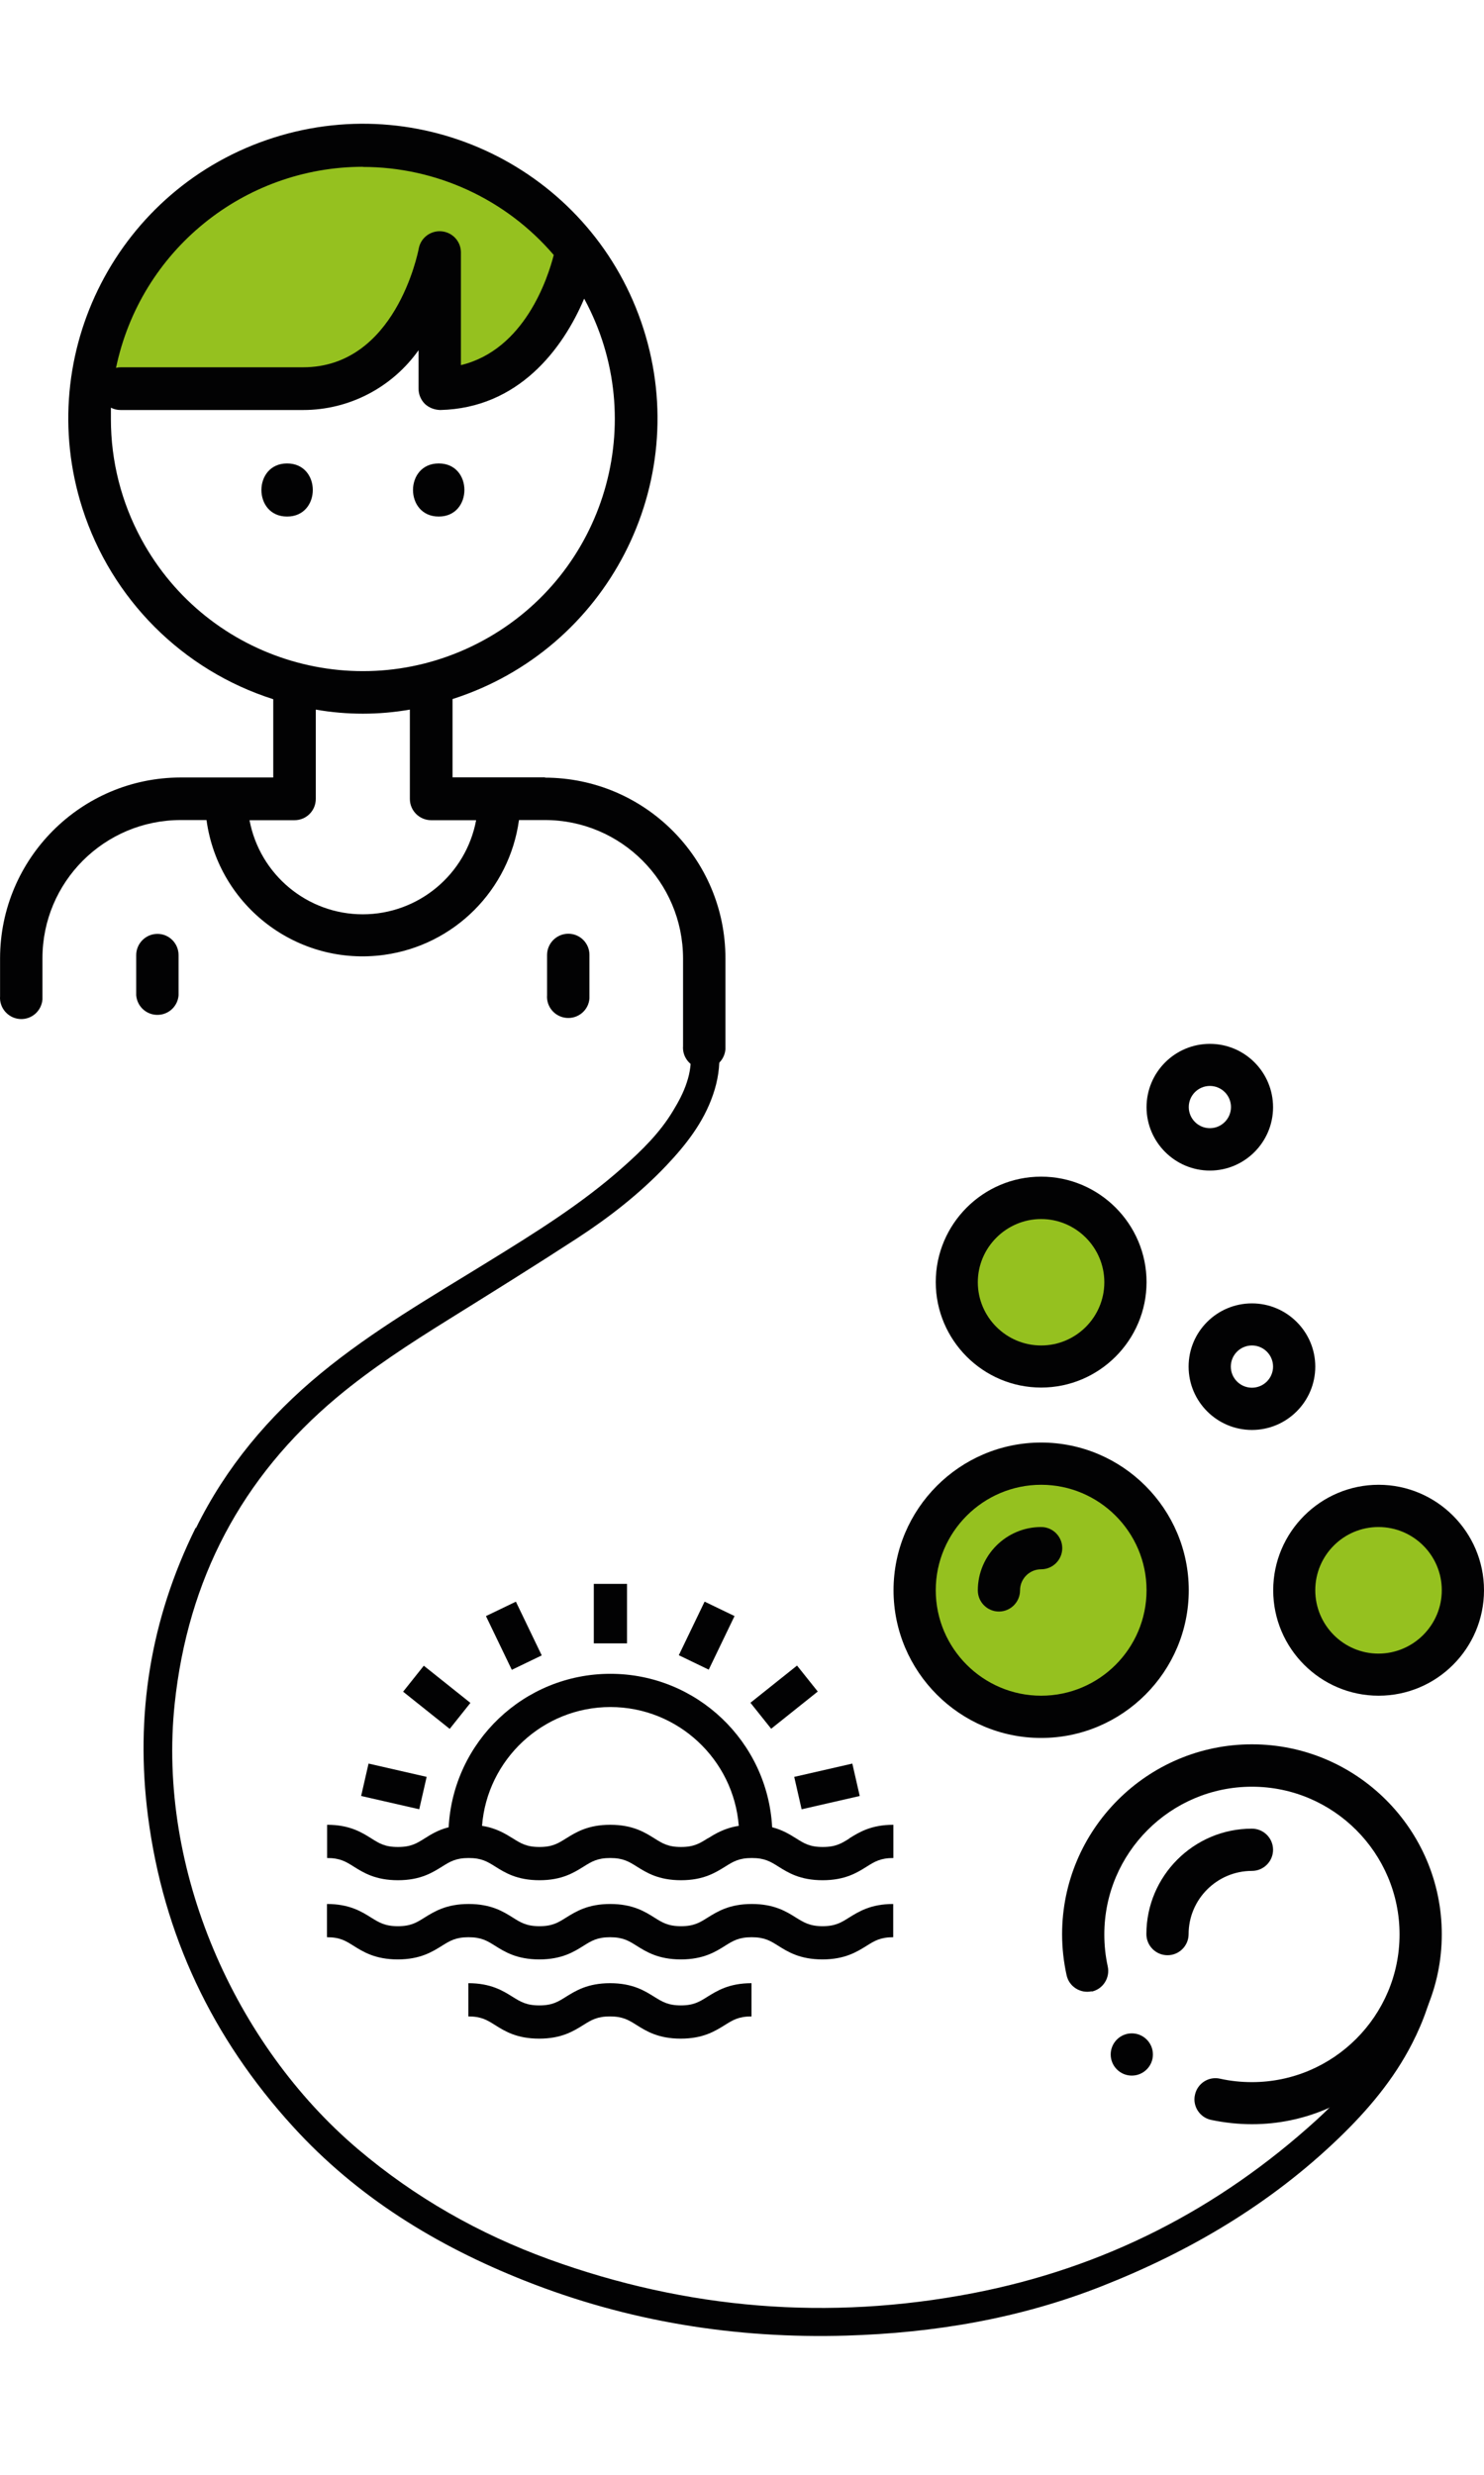 <svg width="96" height="160" viewBox="0 0 96 160" fill="none" xmlns="http://www.w3.org/2000/svg">
<path d="M12.656 98.775C9.734 104.68 8.73 110.895 9.574 117.432C10.568 125.114 13.741 131.771 18.942 137.475C23.099 142.044 28.23 145.187 33.934 147.446C40.621 150.097 47.57 151.212 54.75 151.001C60.443 150.83 65.986 149.896 71.298 147.797C76.981 145.558 82.173 142.496 86.601 138.238C88.479 136.431 90.156 134.452 91.351 132.113C92.877 129.141 93.459 126.028 92.656 122.734C92.656 122.734 91.029 121.549 90.216 121.369C91.501 124.12 91.471 126.942 90.356 129.773C89.232 132.625 87.414 135.015 85.185 137.043C78.819 142.837 71.418 146.623 62.934 148.259C53.585 150.057 44.447 149.304 35.52 146.07C30.992 144.424 26.845 142.074 23.15 138.941C15.187 132.183 10.166 120.877 11.301 110.142C12.154 102.129 15.608 95.522 21.784 90.351C24.043 88.463 26.513 86.866 29.014 85.31C31.805 83.573 34.597 81.836 37.348 80.048C39.427 78.693 41.385 77.166 43.102 75.359C44.377 74.013 45.512 72.567 46.124 70.78C46.446 69.856 46.576 68.942 46.526 68.039H44.678C44.728 68.681 44.648 69.334 44.427 69.987C44.216 70.639 43.885 71.252 43.523 71.844C42.68 73.24 41.525 74.375 40.31 75.449C37.629 77.839 34.587 79.717 31.544 81.595C27.869 83.864 24.113 86.023 20.76 88.784C17.376 91.566 14.614 94.859 12.676 98.796" fill="#020203"/>
<path d="M67.111 87.66C69.983 87.66 72.312 85.33 72.312 82.458C72.312 79.586 69.983 77.257 67.111 77.257C64.239 77.257 61.91 79.586 61.91 82.458C61.91 85.33 64.239 87.66 67.111 87.66Z" fill="#95C11F"/>
<path d="M89.092 107.973C91.963 107.973 94.293 105.644 94.293 102.772C94.293 99.9 91.963 97.571 89.092 97.571C86.22 97.571 83.89 99.9 83.89 102.772C83.89 105.644 86.22 107.973 89.092 107.973Z" fill="#95C11F"/>
<path d="M67.292 110.875C71.64 110.875 75.174 107.351 75.174 102.993C75.174 98.635 71.65 95.11 67.292 95.11C62.934 95.11 59.409 98.645 59.409 102.993C59.409 107.341 62.934 110.875 67.292 110.875Z" fill="#95C11F"/>
<path d="M80.988 118.226C81.741 118.226 82.354 118.838 82.354 119.591C82.354 120.344 81.741 120.957 80.988 120.957C78.729 120.957 76.891 122.794 76.891 125.044C76.891 125.797 76.279 126.409 75.526 126.409C74.773 126.409 74.16 125.797 74.16 125.044C74.16 121.288 77.223 118.226 80.978 118.226" fill="#020203"/>
<path d="M67.352 109.63C71.118 109.63 74.17 106.568 74.17 102.812C74.17 99.057 71.108 95.994 67.352 95.994C63.597 95.994 60.534 99.057 60.534 102.812C60.534 106.568 63.597 109.63 67.352 109.63ZM57.803 102.812C57.803 97.551 62.09 93.263 67.352 93.263C72.614 93.263 76.901 97.551 76.901 102.812C76.901 108.074 72.614 112.362 67.352 112.362C62.09 112.362 57.803 108.074 57.803 102.812Z" fill="#020203"/>
<path d="M67.352 98.725C68.105 98.725 68.717 99.338 68.717 100.091C68.717 100.844 68.105 101.457 67.352 101.457C66.599 101.457 65.986 102.069 65.986 102.822C65.986 103.575 65.374 104.188 64.621 104.188C63.867 104.188 63.255 103.575 63.255 102.822C63.255 100.563 65.093 98.725 67.352 98.725Z" fill="#020203"/>
<path d="M85.085 102.812C85.085 105.072 86.923 106.909 89.172 106.909C91.421 106.909 93.269 105.072 93.269 102.812C93.269 100.553 91.431 98.725 89.172 98.725C86.912 98.725 85.085 100.563 85.085 102.812ZM96 102.812C96 106.578 92.937 109.63 89.182 109.63C85.426 109.63 82.364 106.568 82.364 102.812C82.364 99.057 85.426 95.994 89.182 95.994C92.937 95.994 96 99.057 96 102.812Z" fill="#020203"/>
<path d="M67.352 86.987C69.611 86.987 71.439 85.149 71.439 82.9C71.439 80.651 69.601 78.813 67.352 78.813C65.103 78.813 63.255 80.651 63.255 82.9C63.255 85.149 65.093 86.987 67.352 86.987ZM67.352 76.072C71.107 76.072 74.17 79.135 74.17 82.89C74.17 86.646 71.107 89.708 67.352 89.708C63.596 89.708 60.534 86.646 60.534 82.89C60.534 79.135 63.596 76.072 67.352 76.072Z" fill="#020203"/>
<path d="M78.267 72.939C79.02 72.939 79.632 72.326 79.632 71.573C79.632 70.82 79.02 70.208 78.267 70.208C77.514 70.208 76.901 70.82 76.901 71.573C76.901 72.326 77.514 72.939 78.267 72.939ZM78.267 67.487C80.526 67.487 82.354 69.324 82.354 71.584C82.354 73.843 80.516 75.68 78.267 75.68C76.017 75.68 74.17 73.843 74.17 71.584C74.17 69.324 76.007 67.487 78.267 67.487Z" fill="#020203"/>
<path d="M80.988 86.987C80.235 86.987 79.622 87.599 79.622 88.353C79.622 89.106 80.235 89.718 80.988 89.718C81.741 89.718 82.354 89.106 82.354 88.353C82.354 87.599 81.741 86.987 80.988 86.987ZM85.085 88.353C85.085 90.612 83.247 92.449 80.988 92.449C78.729 92.449 76.891 90.612 76.891 88.353C76.891 86.093 78.729 84.266 80.988 84.266C83.247 84.266 85.085 86.103 85.085 88.353Z" fill="#020203"/>
<path d="M73.216 131.46C72.463 131.46 71.851 132.073 71.851 132.826C71.851 133.579 72.463 134.191 73.216 134.191C73.969 134.191 74.582 133.579 74.582 132.826C74.582 132.073 73.969 131.46 73.216 131.46Z" fill="#020203"/>
<path d="M70.625 128.739C69.892 128.9 69.159 128.438 68.999 127.705C68.808 126.841 68.707 125.947 68.707 125.054C68.707 118.286 74.22 112.773 80.988 112.773C87.756 112.773 93.269 118.276 93.269 125.054C93.269 131.832 87.766 137.334 80.988 137.334C80.094 137.334 79.201 137.234 78.337 137.053C77.604 136.893 77.132 136.16 77.303 135.427C77.464 134.694 78.187 134.222 78.93 134.392C79.602 134.543 80.295 134.613 80.988 134.613C86.25 134.613 90.537 130.326 90.537 125.064C90.537 119.802 86.25 115.514 80.988 115.514C75.726 115.514 71.439 119.792 71.439 125.064C71.439 125.757 71.509 126.45 71.66 127.132C71.82 127.865 71.358 128.598 70.625 128.759" fill="#020203"/>
<path d="M45.773 118.858C45.261 119.18 44.889 119.411 44.056 119.411C43.222 119.411 42.851 119.18 42.339 118.858C41.716 118.467 40.933 117.975 39.477 117.975C38.021 117.975 37.248 118.467 36.615 118.858C36.103 119.18 35.732 119.411 34.898 119.411C34.065 119.411 33.693 119.18 33.181 118.858C32.689 118.557 32.107 118.186 31.183 118.045C31.514 113.757 35.119 110.363 39.487 110.363C43.855 110.363 47.46 113.757 47.791 118.045C46.867 118.186 46.275 118.557 45.783 118.858M54.951 118.858C54.439 119.18 54.067 119.411 53.224 119.411C52.38 119.411 52.019 119.18 51.507 118.858C51.105 118.607 50.623 118.306 49.95 118.135C49.659 112.613 45.08 108.215 39.487 108.215C33.894 108.215 29.315 112.613 29.024 118.135C28.341 118.306 27.869 118.607 27.468 118.858C26.956 119.18 26.584 119.411 25.741 119.411C24.897 119.411 24.535 119.18 24.023 118.858C23.401 118.467 22.618 117.975 21.162 117.975V120.124C21.995 120.124 22.367 120.355 22.879 120.676C23.501 121.068 24.285 121.56 25.741 121.56C27.197 121.56 27.97 121.068 28.602 120.676C29.114 120.355 29.486 120.124 30.319 120.124C31.153 120.124 31.524 120.355 32.036 120.676C32.659 121.068 33.442 121.56 34.898 121.56C36.354 121.56 37.127 121.068 37.76 120.676C38.272 120.355 38.644 120.124 39.477 120.124C40.31 120.124 40.682 120.355 41.194 120.676C41.817 121.068 42.6 121.56 44.056 121.56C45.512 121.56 46.285 121.068 46.918 120.676C47.43 120.355 47.801 120.124 48.635 120.124C49.468 120.124 49.84 120.355 50.352 120.676C50.974 121.068 51.758 121.56 53.214 121.56C54.67 121.56 55.453 121.068 56.075 120.676C56.588 120.355 56.959 120.124 57.793 120.124V117.975C56.337 117.975 55.563 118.467 54.931 118.858" fill="#020203"/>
<path d="M53.224 124.532C52.39 124.532 52.019 124.301 51.496 123.979C50.874 123.588 50.091 123.096 48.635 123.096C47.179 123.096 46.405 123.588 45.773 123.979C45.261 124.301 44.889 124.532 44.056 124.532C43.222 124.532 42.851 124.301 42.339 123.979C41.716 123.588 40.933 123.096 39.477 123.096C38.021 123.096 37.248 123.588 36.615 123.979C36.103 124.301 35.731 124.532 34.898 124.532C34.065 124.532 33.693 124.301 33.181 123.979C32.558 123.588 31.775 123.096 30.319 123.096C28.863 123.096 28.09 123.588 27.457 123.979C26.945 124.301 26.574 124.532 25.74 124.532C24.907 124.532 24.535 124.301 24.013 123.979C23.391 123.588 22.607 123.096 21.151 123.096V125.245C21.995 125.245 22.356 125.476 22.868 125.797C23.491 126.188 24.274 126.68 25.73 126.68C27.186 126.68 27.959 126.188 28.592 125.797C29.104 125.476 29.476 125.245 30.309 125.245C31.142 125.245 31.514 125.476 32.026 125.797C32.649 126.188 33.432 126.68 34.888 126.68C36.344 126.68 37.127 126.188 37.75 125.797C38.262 125.476 38.633 125.245 39.467 125.245C40.3 125.245 40.672 125.476 41.184 125.797C41.806 126.188 42.59 126.68 44.046 126.68C45.502 126.68 46.285 126.188 46.907 125.797C47.42 125.476 47.791 125.245 48.625 125.245C49.458 125.245 49.83 125.476 50.342 125.797C50.964 126.188 51.747 126.68 53.203 126.68C54.659 126.68 55.433 126.188 56.065 125.797C56.577 125.476 56.949 125.245 57.782 125.245V123.096C56.326 123.096 55.553 123.588 54.92 123.979C54.408 124.301 54.037 124.532 53.203 124.532" fill="#020203"/>
<path d="M44.056 129.653C43.223 129.653 42.851 129.422 42.329 129.1C41.706 128.709 40.923 128.217 39.467 128.217C38.011 128.217 37.238 128.709 36.605 129.1C36.093 129.422 35.722 129.653 34.888 129.653C34.055 129.653 33.683 129.422 33.161 129.1C32.538 128.709 31.755 128.217 30.299 128.217V130.366C31.133 130.366 31.504 130.597 32.016 130.918C32.639 131.31 33.422 131.802 34.878 131.802C36.334 131.802 37.107 131.31 37.74 130.918C38.252 130.597 38.624 130.366 39.457 130.366C40.291 130.366 40.662 130.597 41.174 130.918C41.797 131.31 42.58 131.802 44.036 131.802C45.492 131.802 46.265 131.31 46.898 130.918C47.41 130.597 47.781 130.366 48.615 130.366V128.217C47.159 128.217 46.386 128.709 45.753 129.1C45.241 129.422 44.869 129.653 44.036 129.653" fill="#020203"/>
<path d="M40.562 102.4H38.413V106.246H40.562V102.4Z" fill="#020203"/>
<path d="M33.373 103.551L31.436 104.483L33.109 107.957L35.045 107.025L33.373 103.551Z" fill="#020203"/>
<path d="M27.416 107.691L26.077 109.371L29.091 111.775L30.431 110.095L27.416 107.691Z" fill="#020203"/>
<path d="M23.841 114.018L23.362 116.113L27.121 116.972L27.6 114.878L23.841 114.018Z" fill="#020203"/>
<path d="M55.137 114.019L51.378 114.879L51.857 116.974L55.616 116.114L55.137 114.019Z" fill="#020203"/>
<path d="M51.56 107.682L48.546 110.087L49.887 111.767L52.901 109.361L51.56 107.682Z" fill="#020203"/>
<path d="M45.581 103.548L43.912 107.013L45.848 107.946L47.517 104.481L45.581 103.548Z" fill="#020203"/>
<path d="M6.089 24.901H21.131L26.935 20.604L28.662 21.889V24.901L33.362 23.606L37.469 16.727L33.362 12.219L23.471 8.986L17.265 11.004L11.241 13.715L7.806 19.619L6.089 24.901Z" fill="#95C11F"/>
<path d="M23.471 59.112C19.886 59.112 16.804 56.551 16.141 53.027H19.053C19.816 53.027 20.428 52.414 20.428 51.651V45.877C22.437 46.229 24.505 46.229 26.514 45.877V51.651C26.514 52.414 27.136 53.027 27.889 53.027H30.801C30.139 56.551 27.056 59.112 23.461 59.112M7.174 27.1V26.357C7.365 26.457 7.576 26.508 7.796 26.508H19.615C22.577 26.508 25.359 25.062 27.076 22.642V25.132C27.076 25.504 27.227 25.855 27.488 26.116C27.759 26.367 28.11 26.498 28.482 26.508C33.512 26.387 36.394 22.602 37.79 19.308C42.088 27.211 39.166 37.111 31.253 41.409C23.34 45.707 13.45 42.785 9.152 34.872C7.857 32.492 7.174 29.821 7.174 27.11M23.471 10.793C28.221 10.793 32.739 12.882 35.822 16.486C35.44 17.973 33.944 22.612 29.817 23.606V16.286C29.797 15.523 29.165 14.93 28.401 14.95C27.769 14.97 27.227 15.412 27.096 16.035C27.036 16.356 25.57 23.746 19.605 23.746H7.827C7.716 23.746 7.606 23.756 7.505 23.787C9.082 16.215 15.749 10.793 23.481 10.783M35.27 50.256H29.275V45.195C39.296 41.992 44.829 31.277 41.626 21.256C38.423 11.235 27.709 5.712 17.687 8.905C7.656 12.108 2.123 22.823 5.326 32.854C7.204 38.728 11.803 43.337 17.677 45.205V50.266H11.682C5.246 50.276 0.014 55.507 0.004 61.954V64.404C-0.056 65.157 0.516 65.82 1.27 65.88C2.033 65.94 2.685 65.368 2.746 64.615C2.746 64.544 2.746 64.474 2.746 64.404V61.954C2.746 57.023 6.742 53.027 11.682 53.017H13.359C14.123 58.6 19.274 62.506 24.857 61.733C29.385 61.11 32.95 57.546 33.573 53.017H35.25C40.18 53.017 44.176 57.023 44.186 61.954V67.627C44.126 68.38 44.699 69.043 45.452 69.103C46.215 69.163 46.867 68.591 46.928 67.838C46.928 67.768 46.928 67.698 46.928 67.627V61.954C46.928 55.507 41.696 50.286 35.25 50.276" fill="#020203"/>
<path d="M18.571 29.962C16.362 29.962 16.352 33.396 18.571 33.396C20.79 33.396 20.79 29.962 18.571 29.962Z" fill="#020203"/>
<path d="M28.382 33.396C30.591 33.396 30.601 29.962 28.382 29.962C26.163 29.962 26.163 33.396 28.382 33.396Z" fill="#020203"/>
<path d="M10.186 60.377C9.423 60.377 8.811 61 8.811 61.753V64.344C8.871 65.107 9.534 65.669 10.287 65.609C10.969 65.559 11.502 65.017 11.552 64.344V61.753C11.552 60.99 10.939 60.377 10.186 60.377Z" fill="#020203"/>
<path d="M36.766 60.367C36.003 60.367 35.39 60.99 35.39 61.743V64.334C35.33 65.097 35.902 65.75 36.655 65.81C37.419 65.87 38.081 65.298 38.131 64.545C38.131 64.474 38.131 64.404 38.131 64.334V61.733C38.131 60.98 37.519 60.367 36.766 60.367Z" fill="#020203"/>
</svg>

